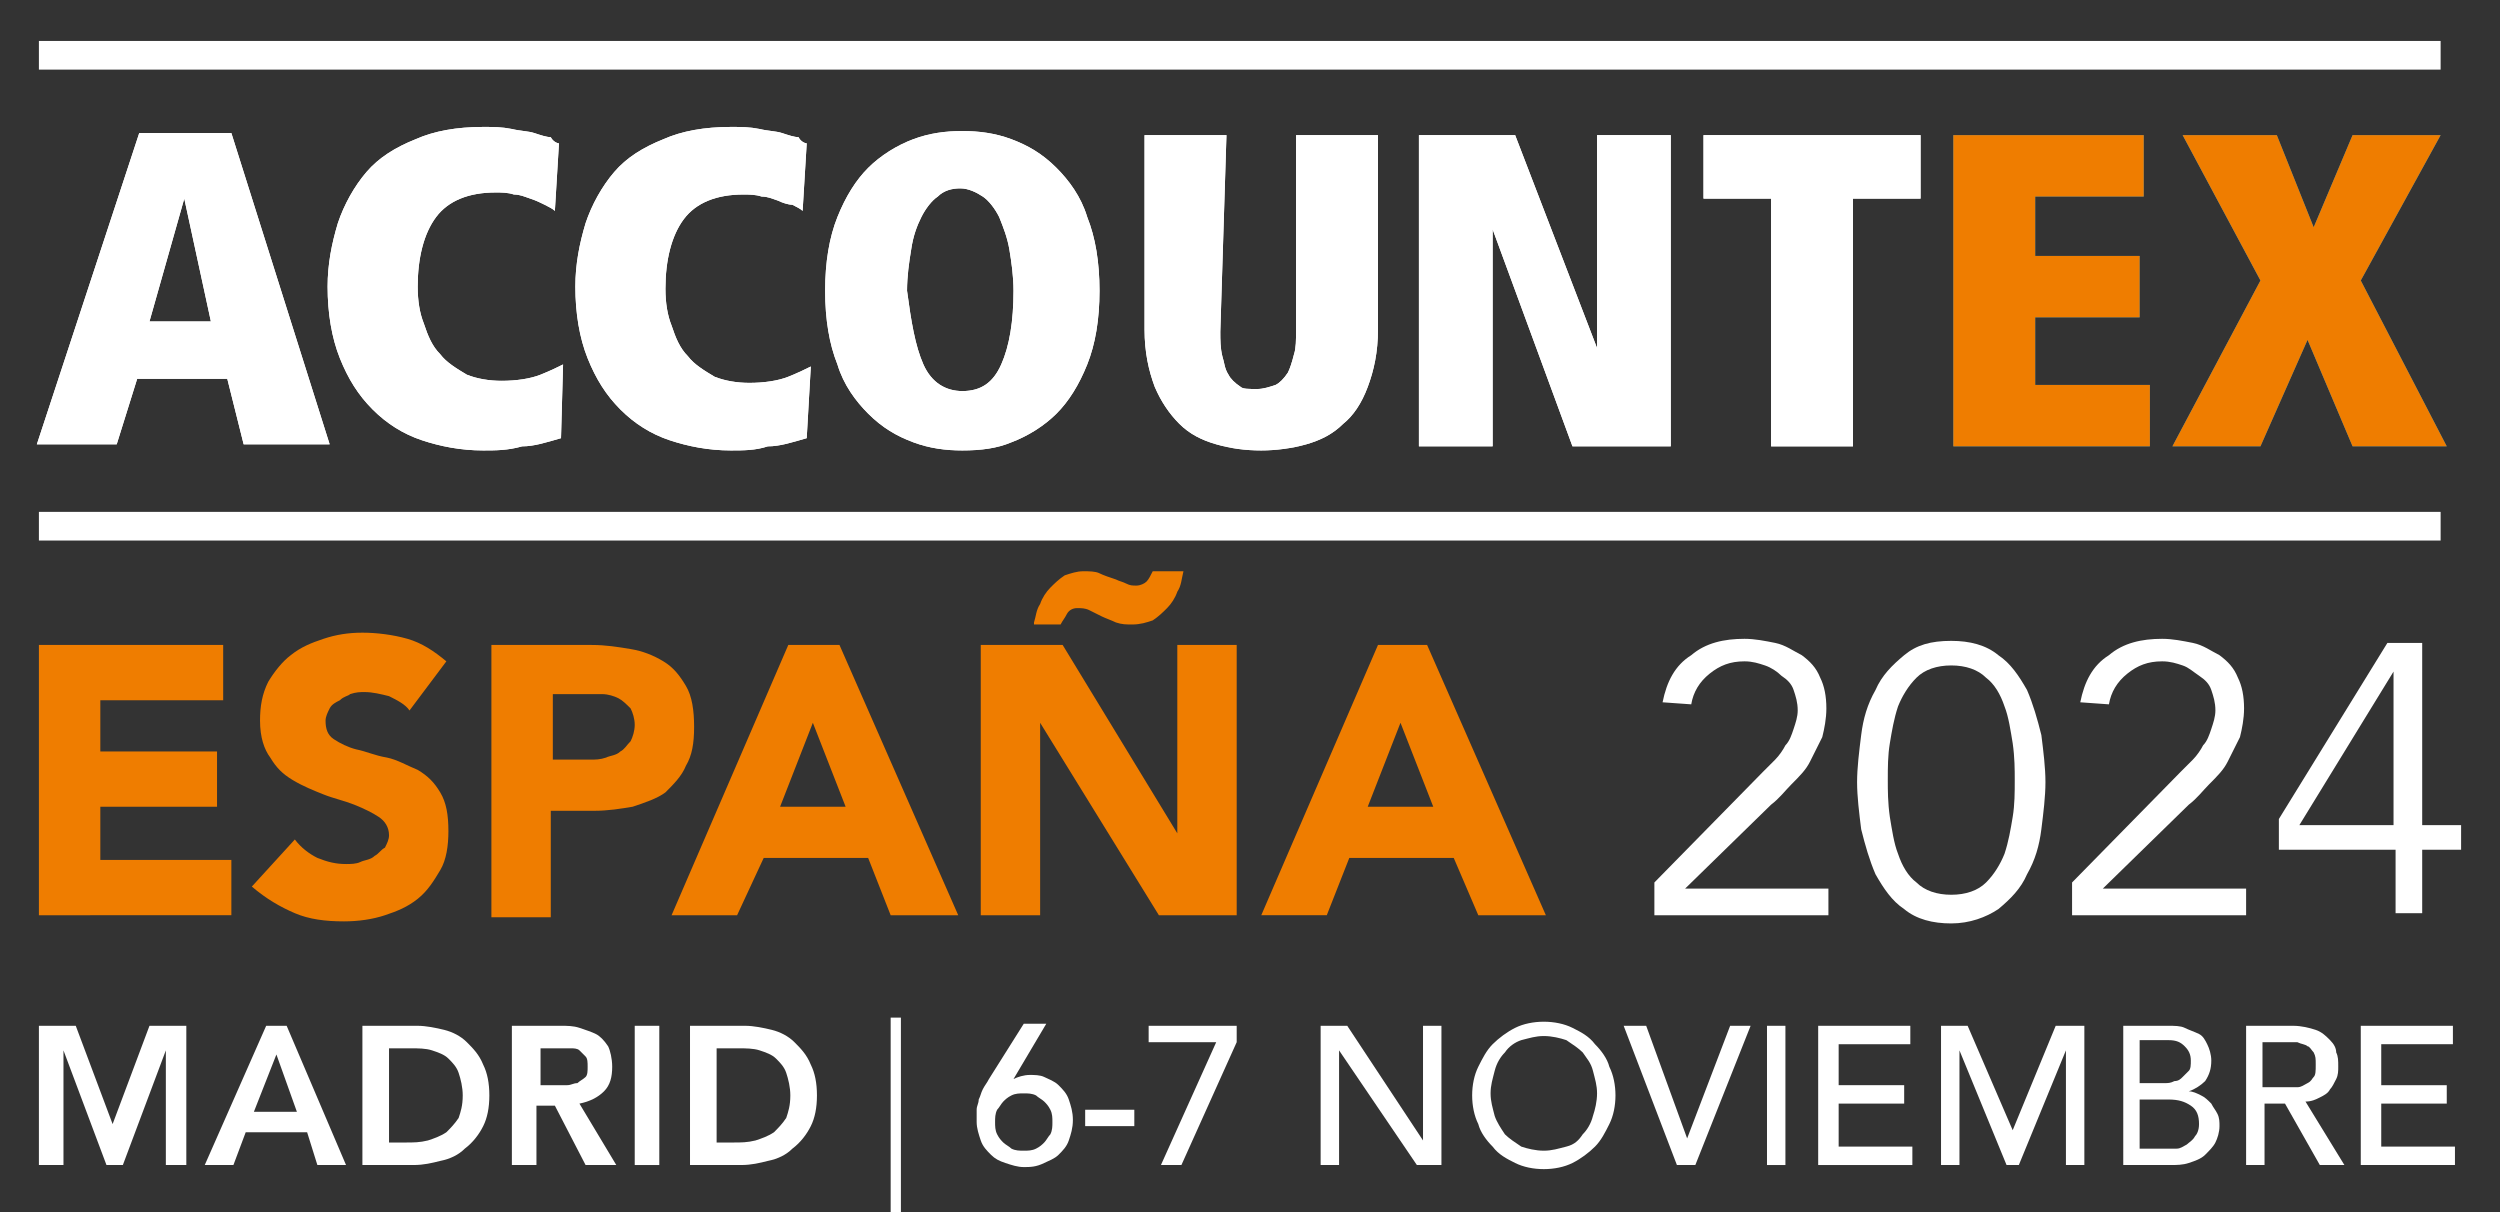 <?xml version="1.0" encoding="utf-8"?>
<!-- Generator: Adobe Illustrator 27.9.0, SVG Export Plug-In . SVG Version: 6.00 Build 0)  -->
<svg version="1.1" id="Capa_1" xmlns="http://www.w3.org/2000/svg" xmlns:xlink="http://www.w3.org/1999/xlink" x="0px" y="0px"
	 viewBox="0 0 122.1 59.2" style="enable-background:new 0 0 122.1 59.2;" xml:space="preserve">
<rect x="0" y="0" width="122.1" height="59.2" fill="#333333" stroke="none"/>
<style type="text/css">
	.st0{clip-path:url(#SVGID_00000079483393400343301780000005330213877908472714_);}
	.st1{clip-path:url(#SVGID_00000115505974019582101870000015997253262352816543_);}
	.st2{clip-path:url(#SVGID_00000092443663337229670280000003419214463941483912_);}
	.st3{clip-path:url(#SVGID_00000179615253868419758740000016327130281740074917_);fill:#FFFFFF;}
	.st4{clip-path:url(#SVGID_00000179615253868419758740000016327130281740074917_);fill:#1A88C9;}
	.st5{clip-path:url(#SVGID_00000179615253868419758740000016327130281740074917_);fill:#EF7D00;}
	.st6{clip-path:url(#SVGID_00000179615253868419758740000016327130281740074917_);}
	.st7{fill:#EF7D00;}
	.st8{fill:#FFFFFF;}
</style>
<g>
	<defs>
		<rect id="SVGID_1_" x="-6.4" y="-6.1" width="134.8" height="71.4"/>
	</defs>
	<clipPath id="SVGID_00000170245776605442107360000013507209326145837245_">
		<use xlink:href="#SVGID_1_"  style="overflow:visible;"/>
	</clipPath>
	<g style="clip-path:url(#SVGID_00000170245776605442107360000013507209326145837245_);">
		<defs>
			<rect id="SVGID_00000178176460339344989010000013194676135837335696_" x="0.6" y="1.8" width="120.2" height="59"/>
		</defs>
		<clipPath id="SVGID_00000045583624079614634760000013049223202171439254_">
			<use xlink:href="#SVGID_00000178176460339344989010000013194676135837335696_"  style="overflow:visible;"/>
		</clipPath>
		<g style="clip-path:url(#SVGID_00000045583624079614634760000013049223202171439254_);">
			<defs>
				<rect id="SVGID_00000075861142806364231290000005866813498111273101_" x="-109.5" y="-29.4" width="340.1" height="240.5"/>
			</defs>
			<clipPath id="SVGID_00000121989057917966773510000005704204490773100727_">
				<use xlink:href="#SVGID_00000075861142806364231290000005866813498111273101_"  style="overflow:visible;"/>
			</clipPath>
			<g style="clip-path:url(#SVGID_00000121989057917966773510000005704204490773100727_);">
				<defs>
					<rect id="SVGID_00000124147923096207645120000015822326198725016208_" x="-109.4" y="-29.4" width="340.1" height="240.5"/>
				</defs>
				<clipPath id="SVGID_00000019680570356729165630000000892982949385676418_">
					<use xlink:href="#SVGID_00000124147923096207645120000015822326198725016208_"  style="overflow:visible;"/>
				</clipPath>
				
					<rect x="1.9" y="25" style="clip-path:url(#SVGID_00000019680570356729165630000000892982949385676418_);fill:#FFFFFF;" width="117.3" height="1.4"/>
				
					<rect x="1.9" y="2" style="clip-path:url(#SVGID_00000019680570356729165630000000892982949385676418_);fill:#FFFFFF;" width="117.3" height="1.4"/>
				<path style="clip-path:url(#SVGID_00000019680570356729165630000000892982949385676418_);fill:#FFFFFF;" d="M11.1,18.5H6.7
					l-1,3.2H1.8l5-15.2h4.5l4.8,15.2h-4.2 M9,9.7L9,9.7l-1.7,6h3L9,9.7z"/>
				<path style="clip-path:url(#SVGID_00000019680570356729165630000000892982949385676418_);fill:#FFFFFF;" d="M27.4,21.4
					c-0.7,0.2-1.3,0.4-1.9,0.4C24.8,22,24.2,22,23.6,22c-1.1,0-2.1-0.2-3-0.5c-0.9-0.3-1.7-0.8-2.4-1.5c-0.7-0.7-1.2-1.5-1.6-2.5
					c-0.4-1-0.6-2.2-0.6-3.5c0-1.1,0.2-2.1,0.5-3.1c0.3-0.9,0.8-1.8,1.4-2.5c0.6-0.7,1.4-1.2,2.4-1.6c0.9-0.4,2-0.6,3.3-0.6
					c0.5,0,0.9,0,1.4,0.1c0.4,0.1,0.8,0.1,1.1,0.2c0.3,0.1,0.6,0.2,0.8,0.2C27,6.9,27.2,7,27.3,7l-0.2,3.3c-0.1-0.1-0.3-0.2-0.5-0.3
					c-0.2-0.1-0.4-0.2-0.7-0.3c-0.3-0.1-0.5-0.2-0.8-0.2c-0.3-0.1-0.6-0.1-0.9-0.1c-1.3,0-2.3,0.4-2.9,1.2c-0.6,0.8-0.9,2-0.9,3.4
					c0,0.7,0.1,1.3,0.3,1.8c0.2,0.6,0.4,1.1,0.8,1.5c0.3,0.4,0.8,0.7,1.3,1c0.5,0.2,1.1,0.3,1.7,0.3c0.7,0,1.4-0.1,1.9-0.3
					c0.5-0.2,0.9-0.4,1.1-0.5"/>
				<path style="clip-path:url(#SVGID_00000019680570356729165630000000892982949385676418_);fill:#FFFFFF;" d="M39.4,21.4
					c-0.7,0.2-1.3,0.4-1.9,0.4C36.9,22,36.3,22,35.7,22c-1.1,0-2.1-0.2-3-0.5c-0.9-0.3-1.7-0.8-2.4-1.5c-0.7-0.7-1.2-1.5-1.6-2.5
					c-0.4-1-0.6-2.2-0.6-3.5c0-1.1,0.2-2.1,0.5-3.1c0.3-0.9,0.8-1.8,1.4-2.5c0.6-0.7,1.4-1.2,2.4-1.6c0.9-0.4,2-0.6,3.3-0.6
					c0.5,0,0.9,0,1.4,0.1c0.4,0.1,0.8,0.1,1.1,0.2c0.3,0.1,0.6,0.2,0.8,0.2C39.1,6.9,39.3,7,39.4,7l-0.2,3.3
					c-0.1-0.1-0.3-0.2-0.5-0.3C38.5,10,38.2,9.9,38,9.8c-0.3-0.1-0.5-0.2-0.8-0.2c-0.3-0.1-0.6-0.1-0.9-0.1c-1.3,0-2.3,0.4-2.9,1.2
					c-0.6,0.8-0.9,2-0.9,3.4c0,0.7,0.1,1.3,0.3,1.8c0.2,0.6,0.4,1.1,0.8,1.5c0.3,0.4,0.8,0.7,1.3,1c0.5,0.2,1.1,0.3,1.7,0.3
					c0.7,0,1.4-0.1,1.9-0.3c0.5-0.2,0.9-0.4,1.1-0.5"/>
				<path style="clip-path:url(#SVGID_00000019680570356729165630000000892982949385676418_);fill:#FFFFFF;" d="M40.9,10.6
					c0.4-1,0.9-1.8,1.5-2.4c0.6-0.6,1.4-1.1,2.2-1.4c0.8-0.3,1.6-0.4,2.4-0.4c0.8,0,1.6,0.1,2.4,0.4c0.8,0.3,1.5,0.7,2.2,1.4
					c0.6,0.6,1.2,1.4,1.5,2.4c0.4,1,0.6,2.2,0.6,3.6s-0.2,2.6-0.6,3.6c-0.4,1-0.9,1.8-1.5,2.4c-0.6,0.6-1.4,1.1-2.2,1.4
					C48.7,21.9,47.9,22,47,22c-0.8,0-1.6-0.1-2.4-0.4c-0.8-0.3-1.5-0.7-2.2-1.4c-0.6-0.6-1.2-1.4-1.5-2.4c-0.4-1-0.6-2.2-0.6-3.6
					S40.5,11.6,40.9,10.6 M45.1,17.8c0.4,0.9,1.1,1.3,1.9,1.3h0c0.9,0,1.5-0.4,1.9-1.3c0.4-0.9,0.6-2.1,0.6-3.6c0-0.7-0.1-1.4-0.2-2
					c-0.1-0.6-0.3-1.1-0.5-1.6c-0.2-0.4-0.5-0.8-0.8-1c-0.3-0.2-0.7-0.4-1.1-0.4c-0.4,0-0.8,0.1-1.1,0.4c-0.3,0.2-0.6,0.6-0.8,1
					c-0.2,0.4-0.4,0.9-0.5,1.6c-0.1,0.6-0.2,1.3-0.2,2C44.5,15.7,44.7,16.9,45.1,17.8"/>
				<path style="clip-path:url(#SVGID_00000019680570356729165630000000892982949385676418_);fill:#FFFFFF;" d="M59.6,16.2
					c0,0.4,0,0.8,0.1,1.2c0.1,0.3,0.1,0.6,0.3,0.9c0.1,0.2,0.3,0.4,0.6,0.6C60.7,19,61,19,61.4,19c0.3,0,0.6-0.1,0.9-0.2
					c0.2-0.1,0.4-0.3,0.6-0.6c0.1-0.2,0.2-0.5,0.3-0.9c0.1-0.3,0.1-0.7,0.1-1.2V6.6h4v9.5c0,1.1-0.2,2-0.5,2.8
					c-0.3,0.8-0.7,1.4-1.2,1.8c-0.5,0.5-1.1,0.8-1.8,1c-0.7,0.2-1.5,0.3-2.2,0.3c-0.8,0-1.5-0.1-2.2-0.3c-0.7-0.2-1.3-0.5-1.8-1
					c-0.5-0.5-0.9-1.1-1.2-1.8c-0.3-0.8-0.5-1.7-0.5-2.8V6.6h4"/>
				<polyline style="clip-path:url(#SVGID_00000019680570356729165630000000892982949385676418_);fill:#FFFFFF;" points="72.9,11.2 
					72.9,11.2 72.9,21.8 69.3,21.8 69.3,6.6 74,6.6 78,17 78,17 78,6.6 81.6,6.6 81.6,21.8 76.8,21.8 				"/>
				<polyline style="clip-path:url(#SVGID_00000019680570356729165630000000892982949385676418_);fill:#FFFFFF;" points="86.5,9.7 
					83.2,9.7 83.2,6.6 93.8,6.6 93.8,9.7 90.5,9.7 90.5,21.8 86.5,21.8 				"/>
				<polyline style="clip-path:url(#SVGID_00000019680570356729165630000000892982949385676418_);fill:#1A88C9;" points="95.4,6.6 
					104.7,6.6 104.7,9.6 99.4,9.6 99.4,12.5 104.5,12.5 104.5,15.5 99.4,15.5 99.4,18.8 105,18.8 105,21.8 95.4,21.8 				"/>
				<polyline style="clip-path:url(#SVGID_00000019680570356729165630000000892982949385676418_);fill:#1A88C9;" points="
					112.7,16.6 110.4,21.8 106.1,21.8 110.4,13.7 106.6,6.6 111.2,6.6 113,11.1 114.9,6.6 119.2,6.6 115.3,13.7 119.5,21.8 
					114.9,21.8 				"/>
				<path style="clip-path:url(#SVGID_00000019680570356729165630000000892982949385676418_);fill:#FFFFFF;" d="M11.1,18.5H6.7
					l-1,3.2H1.8l5-15.2h4.5l4.8,15.2h-4.2 M9,9.7L9,9.7l-1.7,6h3L9,9.7z"/>
				<path style="clip-path:url(#SVGID_00000019680570356729165630000000892982949385676418_);fill:#FFFFFF;" d="M27.4,21.4
					c-0.7,0.2-1.3,0.4-1.9,0.4C24.8,22,24.2,22,23.6,22c-1.1,0-2.1-0.2-3-0.5c-0.9-0.3-1.7-0.8-2.4-1.5c-0.7-0.7-1.2-1.5-1.6-2.5
					c-0.4-1-0.6-2.2-0.6-3.5c0-1.1,0.2-2.1,0.5-3.1c0.3-0.9,0.8-1.8,1.4-2.5c0.6-0.7,1.4-1.2,2.4-1.6c0.9-0.4,2-0.6,3.3-0.6
					c0.5,0,0.9,0,1.4,0.1c0.4,0.1,0.8,0.1,1.1,0.2c0.3,0.1,0.6,0.2,0.8,0.2C27,6.9,27.2,7,27.3,7l-0.2,3.3c-0.1-0.1-0.3-0.2-0.5-0.3
					c-0.2-0.1-0.4-0.2-0.7-0.3c-0.3-0.1-0.5-0.2-0.8-0.2c-0.3-0.1-0.6-0.1-0.9-0.1c-1.3,0-2.3,0.4-2.9,1.2c-0.6,0.8-0.9,2-0.9,3.4
					c0,0.7,0.1,1.3,0.3,1.8c0.2,0.6,0.4,1.1,0.8,1.5c0.3,0.4,0.8,0.7,1.3,1c0.5,0.2,1.1,0.3,1.7,0.3c0.7,0,1.4-0.1,1.9-0.3
					c0.5-0.2,0.9-0.4,1.1-0.5"/>
				<path style="clip-path:url(#SVGID_00000019680570356729165630000000892982949385676418_);fill:#FFFFFF;" d="M39.4,21.4
					c-0.7,0.2-1.3,0.4-1.9,0.4C36.9,22,36.3,22,35.7,22c-1.1,0-2.1-0.2-3-0.5c-0.9-0.3-1.7-0.8-2.4-1.5c-0.7-0.7-1.2-1.5-1.6-2.5
					c-0.4-1-0.6-2.2-0.6-3.5c0-1.1,0.2-2.1,0.5-3.1c0.3-0.9,0.8-1.8,1.4-2.5c0.6-0.7,1.4-1.2,2.4-1.6c0.9-0.4,2-0.6,3.3-0.6
					c0.5,0,0.9,0,1.4,0.1c0.4,0.1,0.8,0.1,1.1,0.2c0.3,0.1,0.6,0.2,0.8,0.2C39.1,6.9,39.3,7,39.4,7l-0.2,3.3
					c-0.1-0.1-0.3-0.2-0.5-0.3C38.5,10,38.2,9.9,38,9.8c-0.3-0.1-0.5-0.2-0.8-0.2c-0.3-0.1-0.6-0.1-0.9-0.1c-1.3,0-2.3,0.4-2.9,1.2
					c-0.6,0.8-0.9,2-0.9,3.4c0,0.7,0.1,1.3,0.3,1.8c0.2,0.6,0.4,1.1,0.8,1.5c0.3,0.4,0.8,0.7,1.3,1c0.5,0.2,1.1,0.3,1.7,0.3
					c0.7,0,1.4-0.1,1.9-0.3c0.5-0.2,0.9-0.4,1.1-0.5"/>
				<path style="clip-path:url(#SVGID_00000019680570356729165630000000892982949385676418_);fill:#FFFFFF;" d="M40.9,10.6
					c0.4-1,0.9-1.8,1.5-2.4c0.6-0.6,1.4-1.1,2.2-1.4c0.8-0.3,1.6-0.4,2.4-0.4c0.8,0,1.6,0.1,2.4,0.4c0.8,0.3,1.5,0.7,2.2,1.4
					c0.6,0.6,1.2,1.4,1.5,2.4c0.4,1,0.6,2.2,0.6,3.6s-0.2,2.6-0.6,3.6c-0.4,1-0.9,1.8-1.5,2.4c-0.6,0.6-1.4,1.1-2.2,1.4
					C48.7,21.9,47.9,22,47,22c-0.8,0-1.6-0.1-2.4-0.4c-0.8-0.3-1.5-0.7-2.2-1.4c-0.6-0.6-1.2-1.4-1.5-2.4c-0.4-1-0.6-2.2-0.6-3.6
					S40.5,11.6,40.9,10.6 M45.1,17.8c0.4,0.9,1.1,1.3,1.9,1.3h0c0.9,0,1.5-0.4,1.9-1.3c0.4-0.9,0.6-2.1,0.6-3.6c0-0.7-0.1-1.4-0.2-2
					c-0.1-0.6-0.3-1.1-0.5-1.6c-0.2-0.4-0.5-0.8-0.8-1c-0.3-0.2-0.7-0.4-1.1-0.4c-0.4,0-0.8,0.1-1.1,0.4c-0.3,0.2-0.6,0.6-0.8,1
					c-0.2,0.4-0.4,0.9-0.5,1.6c-0.1,0.6-0.2,1.3-0.2,2C44.5,15.7,44.7,16.9,45.1,17.8"/>
				<path style="clip-path:url(#SVGID_00000019680570356729165630000000892982949385676418_);fill:#FFFFFF;" d="M59.6,16.2
					c0,0.4,0,0.8,0.1,1.2c0.1,0.3,0.1,0.6,0.3,0.9c0.1,0.2,0.3,0.4,0.6,0.6C60.7,19,61,19,61.4,19c0.3,0,0.6-0.1,0.9-0.2
					c0.2-0.1,0.4-0.3,0.6-0.6c0.1-0.2,0.2-0.5,0.3-0.9c0.1-0.3,0.1-0.7,0.1-1.2V6.6h4v9.5c0,1.1-0.2,2-0.5,2.8
					c-0.3,0.8-0.7,1.4-1.2,1.8c-0.5,0.5-1.1,0.8-1.8,1c-0.7,0.2-1.5,0.3-2.2,0.3c-0.8,0-1.5-0.1-2.2-0.3c-0.7-0.2-1.3-0.5-1.8-1
					c-0.5-0.5-0.9-1.1-1.2-1.8c-0.3-0.8-0.5-1.7-0.5-2.8V6.6h4"/>
				<polyline style="clip-path:url(#SVGID_00000019680570356729165630000000892982949385676418_);fill:#FFFFFF;" points="72.9,11.2 
					72.9,11.2 72.9,21.8 69.3,21.8 69.3,6.6 74,6.6 78,17 78,17 78,6.6 81.6,6.6 81.6,21.8 76.8,21.8 				"/>
				<polyline style="clip-path:url(#SVGID_00000019680570356729165630000000892982949385676418_);fill:#FFFFFF;" points="86.5,9.7 
					83.2,9.7 83.2,6.6 93.8,6.6 93.8,9.7 90.5,9.7 90.5,21.8 86.5,21.8 				"/>
				<polyline style="clip-path:url(#SVGID_00000019680570356729165630000000892982949385676418_);fill:#EF7D00;" points="95.4,6.6 
					104.7,6.6 104.7,9.6 99.4,9.6 99.4,12.5 104.5,12.5 104.5,15.5 99.4,15.5 99.4,18.8 105,18.8 105,21.8 95.4,21.8 				"/>
				<polyline style="clip-path:url(#SVGID_00000019680570356729165630000000892982949385676418_);fill:#EF7D00;" points="
					112.7,16.6 110.4,21.8 106.1,21.8 110.4,13.7 106.6,6.6 111.2,6.6 113,11.1 114.9,6.6 119.2,6.6 115.3,13.7 119.5,21.8 
					114.9,21.8 				"/>
				<g style="clip-path:url(#SVGID_00000019680570356729165630000000892982949385676418_);">
					<path class="st7" d="M1.9,31.5h9v2.7H4.9v2.5h5.7v2.7H4.9V42h6.4v2.7H1.9V31.5z"/>
					<path class="st7" d="M20,34.7c-0.2-0.3-0.6-0.5-1-0.7c-0.4-0.1-0.8-0.2-1.2-0.2c-0.2,0-0.4,0-0.7,0.1C17,34,16.8,34,16.6,34.2
						c-0.2,0.1-0.4,0.2-0.5,0.4c-0.1,0.2-0.2,0.4-0.2,0.6c0,0.4,0.1,0.7,0.4,0.9c0.3,0.2,0.7,0.4,1.1,0.5c0.5,0.1,0.9,0.3,1.5,0.4
						c0.5,0.1,1,0.4,1.5,0.6c0.5,0.3,0.8,0.6,1.1,1.1c0.3,0.5,0.4,1.1,0.4,1.9c0,0.7-0.1,1.4-0.4,1.9c-0.3,0.5-0.6,1-1.1,1.4
						c-0.5,0.4-1,0.6-1.6,0.8c-0.6,0.2-1.3,0.3-2,0.3c-0.9,0-1.7-0.1-2.4-0.4c-0.7-0.3-1.4-0.7-2.1-1.3l2.1-2.3
						c0.3,0.4,0.7,0.7,1.1,0.9c0.5,0.2,0.9,0.3,1.4,0.3c0.2,0,0.5,0,0.7-0.1c0.2-0.1,0.5-0.1,0.7-0.3c0.2-0.1,0.3-0.3,0.5-0.4
						c0.1-0.2,0.2-0.4,0.2-0.6c0-0.4-0.2-0.7-0.5-0.9c-0.3-0.2-0.7-0.4-1.2-0.6c-0.5-0.2-1-0.3-1.5-0.5c-0.5-0.2-1-0.4-1.5-0.7
						c-0.5-0.3-0.8-0.6-1.1-1.1c-0.3-0.4-0.5-1-0.5-1.8c0-0.7,0.1-1.3,0.4-1.9c0.3-0.5,0.7-1,1.1-1.3c0.5-0.4,1-0.6,1.6-0.8
						s1.2-0.3,1.9-0.3c0.7,0,1.5,0.1,2.2,0.3c0.7,0.2,1.3,0.6,1.9,1.1L20,34.7z"/>
					<path class="st7" d="M24,31.5h4.9c0.7,0,1.3,0.1,1.9,0.2c0.6,0.1,1.1,0.3,1.6,0.6c0.5,0.3,0.8,0.7,1.1,1.2
						c0.3,0.5,0.4,1.2,0.4,2c0,0.8-0.1,1.4-0.4,1.9c-0.2,0.5-0.6,0.9-1,1.3c-0.4,0.3-1,0.5-1.6,0.7c-0.6,0.1-1.2,0.2-1.9,0.2h-2.1
						v5.2H24V31.5z M26.9,37.1h1.9c0.3,0,0.5,0,0.8-0.1c0.2-0.1,0.5-0.1,0.7-0.3c0.2-0.1,0.3-0.3,0.5-0.5c0.1-0.2,0.2-0.5,0.2-0.8
						c0-0.3-0.1-0.6-0.2-0.8c-0.2-0.2-0.4-0.4-0.6-0.5c-0.2-0.1-0.5-0.2-0.8-0.2c-0.3,0-0.6,0-0.9,0h-1.5V37.1z"/>
					<path class="st7" d="M38.5,31.5H41l5.8,13.2h-3.3l-1.1-2.8h-5.1L36,44.7h-3.2L38.5,31.5z M39.7,35.3l-1.6,4.1h3.2L39.7,35.3z"
						/>
					<path class="st7" d="M47.9,31.5h4l5.6,9.2h0v-9.2h2.9v13.2h-3.8l-5.8-9.4h0v9.4h-2.9V31.5z M50.5,30.4c0.1-0.3,0.1-0.6,0.3-0.9
						c0.1-0.3,0.3-0.6,0.5-0.8c0.2-0.2,0.4-0.4,0.7-0.6c0.3-0.1,0.6-0.2,0.9-0.2c0.3,0,0.6,0,0.8,0.1c0.2,0.1,0.5,0.2,0.8,0.3
						c0.2,0.1,0.3,0.1,0.5,0.2c0.2,0.1,0.3,0.1,0.5,0.1c0.2,0,0.4-0.1,0.5-0.2c0.1-0.1,0.2-0.3,0.3-0.5h1.5c-0.1,0.4-0.1,0.7-0.3,1
						c-0.1,0.3-0.3,0.6-0.5,0.8c-0.2,0.2-0.4,0.4-0.7,0.6c-0.3,0.1-0.6,0.2-1,0.2c-0.3,0-0.5,0-0.8-0.1c-0.2-0.1-0.5-0.2-0.7-0.3
						c-0.2-0.1-0.4-0.2-0.6-0.3c-0.2-0.1-0.4-0.1-0.6-0.1c-0.2,0-0.4,0.1-0.5,0.3c-0.1,0.2-0.2,0.3-0.3,0.5H50.5z"/>
					<path class="st7" d="M67.3,31.5h2.4l5.8,13.2h-3.3L71,41.9h-5.1l-1.1,2.8h-3.2L67.3,31.5z M68.4,35.3l-1.6,4.1H70L68.4,35.3z"
						/>
				</g>
				<g style="clip-path:url(#SVGID_00000019680570356729165630000000892982949385676418_);">
					<path class="st8" d="M89.2,44.7h-8.4v-1.6l5.3-5.4c0.2-0.2,0.4-0.4,0.6-0.6c0.2-0.2,0.4-0.5,0.5-0.7c0.2-0.2,0.3-0.5,0.4-0.8
						c0.1-0.3,0.2-0.6,0.2-0.9c0-0.4-0.1-0.7-0.2-1c-0.1-0.3-0.3-0.5-0.6-0.7c-0.2-0.2-0.5-0.4-0.8-0.5s-0.6-0.2-1-0.2
						c-0.7,0-1.2,0.2-1.7,0.6c-0.5,0.4-0.8,0.9-0.9,1.5l-1.4-0.1c0.2-1,0.6-1.8,1.4-2.3c0.7-0.6,1.6-0.8,2.6-0.8
						c0.5,0,1,0.1,1.5,0.2c0.5,0.1,0.9,0.4,1.3,0.6c0.4,0.3,0.7,0.6,0.9,1.1c0.2,0.4,0.3,0.9,0.3,1.5c0,0.5-0.1,1-0.2,1.4
						c-0.2,0.4-0.4,0.8-0.6,1.2c-0.2,0.4-0.5,0.7-0.9,1.1c-0.3,0.3-0.6,0.7-1,1l-4.2,4.1h7V44.7z"/>
					<path class="st8" d="M95.3,31.3c0.9,0,1.7,0.2,2.3,0.7c0.6,0.4,1,1,1.4,1.7c0.3,0.7,0.5,1.4,0.7,2.2c0.1,0.8,0.2,1.6,0.2,2.3
						c0,0.7-0.1,1.5-0.2,2.3c-0.1,0.8-0.3,1.5-0.7,2.2c-0.3,0.7-0.8,1.2-1.4,1.7c-0.6,0.4-1.4,0.7-2.3,0.7c-0.9,0-1.7-0.2-2.3-0.7
						c-0.6-0.4-1-1-1.4-1.7c-0.3-0.7-0.5-1.4-0.7-2.2c-0.1-0.8-0.2-1.6-0.2-2.3c0-0.7,0.1-1.5,0.2-2.3c0.1-0.8,0.3-1.5,0.7-2.2
						c0.3-0.7,0.8-1.2,1.4-1.7C93.6,31.5,94.3,31.3,95.3,31.3z M95.3,32.5c-0.7,0-1.3,0.2-1.7,0.6c-0.4,0.4-0.7,0.9-0.9,1.4
						c-0.2,0.6-0.3,1.2-0.4,1.8c-0.1,0.6-0.1,1.2-0.1,1.8c0,0.5,0,1.1,0.1,1.8c0.1,0.6,0.2,1.3,0.4,1.8c0.2,0.6,0.5,1.1,0.9,1.4
						c0.4,0.4,1,0.6,1.7,0.6s1.3-0.2,1.7-0.6c0.4-0.4,0.7-0.9,0.9-1.4c0.2-0.6,0.3-1.2,0.4-1.8c0.1-0.6,0.1-1.2,0.1-1.8
						c0-0.5,0-1.1-0.1-1.8c-0.1-0.6-0.2-1.3-0.4-1.8c-0.2-0.6-0.5-1.1-0.9-1.4C96.6,32.7,96,32.5,95.3,32.5z"/>
					<path class="st8" d="M109.6,44.7h-8.4v-1.6l5.3-5.4c0.2-0.2,0.4-0.4,0.6-0.6c0.2-0.2,0.4-0.5,0.5-0.7c0.2-0.2,0.3-0.5,0.4-0.8
						c0.1-0.3,0.2-0.6,0.2-0.9c0-0.4-0.1-0.7-0.2-1c-0.1-0.3-0.3-0.5-0.6-0.7s-0.5-0.4-0.8-0.5s-0.6-0.2-1-0.2
						c-0.7,0-1.2,0.2-1.7,0.6c-0.5,0.4-0.8,0.9-0.9,1.5l-1.4-0.1c0.2-1,0.6-1.8,1.4-2.3c0.7-0.6,1.6-0.8,2.6-0.8
						c0.5,0,1,0.1,1.5,0.2c0.5,0.1,0.9,0.4,1.3,0.6c0.4,0.3,0.7,0.6,0.9,1.1c0.2,0.4,0.3,0.9,0.3,1.5c0,0.5-0.1,1-0.2,1.4
						c-0.2,0.4-0.4,0.8-0.6,1.2c-0.2,0.4-0.5,0.7-0.9,1.1c-0.3,0.3-0.6,0.7-1,1l-4.2,4.1h7V44.7z"/>
					<path class="st8" d="M118.3,40.3h1.9v1.2h-1.9v3.1h-1.3v-3.1h-5.7V40l5.3-8.6h1.7V40.3z M116.9,32.8L116.9,32.8l-4.6,7.5h4.6
						V32.8z"/>
				</g>
				<g style="clip-path:url(#SVGID_00000019680570356729165630000000892982949385676418_);">
					<path class="st8" d="M1.9,50.1h1.8l1.8,4.8l1.8-4.8h1.8v6.8H8.1v-5.6h0L6,56.9H5.2l-2.1-5.6h0v5.6H1.9V50.1z"/>
					<path class="st8" d="M13,50.1h1l2.9,6.8h-1.4L15,55.3H12l-0.6,1.6H10L13,50.1z M14.5,54.3l-1-2.8l-1.1,2.8H14.5z"/>
					<path class="st8" d="M17.7,50.1h2.7c0.4,0,0.9,0.1,1.3,0.2c0.4,0.1,0.8,0.3,1.1,0.6c0.3,0.3,0.6,0.6,0.8,1.1
						c0.2,0.4,0.3,0.9,0.3,1.5c0,0.6-0.1,1.1-0.3,1.5c-0.2,0.4-0.5,0.8-0.9,1.1c-0.3,0.3-0.7,0.5-1.2,0.6c-0.4,0.1-0.8,0.2-1.3,0.2
						h-2.5V50.1z M19.8,55.8c0.4,0,0.7,0,1.1-0.1c0.3-0.1,0.6-0.2,0.9-0.4c0.2-0.2,0.4-0.4,0.6-0.7c0.1-0.3,0.2-0.6,0.2-1.1
						c0-0.4-0.1-0.8-0.2-1.1c-0.1-0.3-0.3-0.5-0.5-0.7c-0.2-0.2-0.5-0.3-0.8-0.4c-0.3-0.1-0.7-0.1-1-0.1h-1.1v4.6H19.8z"/>
					<path class="st8" d="M25,50.1h2.4c0.3,0,0.6,0,0.9,0.1c0.3,0.1,0.6,0.2,0.8,0.3c0.2,0.1,0.4,0.3,0.6,0.6c0.1,0.2,0.2,0.6,0.2,1
						c0,0.5-0.1,0.9-0.4,1.2c-0.3,0.3-0.7,0.5-1.2,0.6l1.8,3h-1.5L27.1,54h-0.9v2.9H25V50.1z M27.2,53c0.2,0,0.3,0,0.5,0
						c0.2,0,0.3-0.1,0.5-0.1c0.1-0.1,0.3-0.2,0.4-0.3c0.1-0.1,0.1-0.3,0.1-0.5c0-0.2,0-0.4-0.1-0.5c-0.1-0.1-0.2-0.2-0.3-0.3
						c-0.1-0.1-0.3-0.1-0.4-0.1c-0.2,0-0.3,0-0.5,0h-1V53H27.2z"/>
					<path class="st8" d="M31,50.1h1.2v6.8H31V50.1z"/>
					<path class="st8" d="M33.7,50.1h2.7c0.4,0,0.9,0.1,1.3,0.2c0.4,0.1,0.8,0.3,1.1,0.6c0.3,0.3,0.6,0.6,0.8,1.1
						c0.2,0.4,0.3,0.9,0.3,1.5c0,0.6-0.1,1.1-0.3,1.5c-0.2,0.4-0.5,0.8-0.9,1.1c-0.3,0.3-0.7,0.5-1.2,0.6c-0.4,0.1-0.8,0.2-1.3,0.2
						h-2.5V50.1z M35.8,55.8c0.4,0,0.7,0,1.1-0.1c0.3-0.1,0.6-0.2,0.9-0.4c0.2-0.2,0.4-0.4,0.6-0.7c0.1-0.3,0.2-0.6,0.2-1.1
						c0-0.4-0.1-0.8-0.2-1.1c-0.1-0.3-0.3-0.5-0.5-0.7c-0.2-0.2-0.5-0.3-0.8-0.4c-0.3-0.1-0.7-0.1-1-0.1h-1.1v4.6H35.8z"/>
				</g>
				<g style="clip-path:url(#SVGID_00000019680570356729165630000000892982949385676418_);">
					<path class="st8" d="M44,49.7v9.6h-0.5v-9.6H44z"/>
				</g>
				<g style="clip-path:url(#SVGID_00000019680570356729165630000000892982949385676418_);">
					<path class="st8" d="M49.5,52.7L49.5,52.7c0.2-0.1,0.5-0.2,0.8-0.2c0.2,0,0.5,0,0.7,0.1c0.2,0.1,0.5,0.2,0.7,0.4
						c0.2,0.2,0.4,0.4,0.5,0.7c0.1,0.3,0.2,0.6,0.2,1c0,0.4-0.1,0.7-0.2,1s-0.3,0.5-0.5,0.7c-0.2,0.2-0.5,0.3-0.7,0.4
						C50.6,57,50.3,57,50,57c-0.3,0-0.6-0.1-0.9-0.2c-0.3-0.1-0.5-0.2-0.7-0.4c-0.2-0.2-0.4-0.4-0.5-0.7c-0.1-0.3-0.2-0.6-0.2-0.9
						c0-0.2,0-0.4,0-0.6c0-0.2,0.1-0.3,0.1-0.5c0.1-0.2,0.1-0.3,0.2-0.5c0.1-0.2,0.2-0.3,0.3-0.5l1.7-2.7h1.1L49.5,52.7z M48.6,54.8
						c0,0.2,0,0.4,0.1,0.6c0.1,0.2,0.2,0.3,0.3,0.4c0.1,0.1,0.3,0.2,0.4,0.3c0.2,0.1,0.4,0.1,0.6,0.1c0.2,0,0.4,0,0.6-0.1
						c0.2-0.1,0.3-0.2,0.4-0.3s0.2-0.3,0.3-0.4c0.1-0.2,0.1-0.4,0.1-0.6s0-0.4-0.1-0.6c-0.1-0.2-0.2-0.3-0.3-0.4s-0.3-0.2-0.4-0.3
						c-0.2-0.1-0.4-0.1-0.6-0.1c-0.2,0-0.4,0-0.6,0.1c-0.2,0.1-0.3,0.2-0.4,0.3c-0.1,0.1-0.2,0.3-0.3,0.4
						C48.6,54.4,48.6,54.6,48.6,54.8z"/>
					<path class="st8" d="M55.4,55H53v-0.8h2.4V55z"/>
					<path class="st8" d="M59.4,50.9h-3.3v-0.8h4.3v0.8l-2.7,6h-1L59.4,50.9z"/>
					<path class="st8" d="M64.6,50.1h1.2l3.7,5.6h0v-5.6h0.9v6.8h-1.2l-3.8-5.6h0v5.6h-0.9V50.1z"/>
					<path class="st8" d="M75.4,57.1c-0.5,0-1-0.1-1.4-0.3c-0.4-0.2-0.8-0.4-1.1-0.8c-0.3-0.3-0.6-0.7-0.7-1.1
						c-0.2-0.4-0.3-0.9-0.3-1.4s0.1-1,0.3-1.4c0.2-0.4,0.4-0.8,0.7-1.1c0.3-0.3,0.7-0.6,1.1-0.8c0.4-0.2,0.9-0.3,1.4-0.3
						c0.5,0,1,0.1,1.4,0.3c0.4,0.2,0.8,0.4,1.1,0.8c0.3,0.3,0.6,0.7,0.7,1.1c0.2,0.4,0.3,0.9,0.3,1.4s-0.1,1-0.3,1.4
						c-0.2,0.4-0.4,0.8-0.7,1.1c-0.3,0.3-0.7,0.6-1.1,0.8C76.4,57,75.9,57.1,75.4,57.1z M75.4,56.2c0.4,0,0.7-0.1,1.1-0.2
						s0.6-0.3,0.8-0.6c0.2-0.2,0.4-0.5,0.5-0.9c0.1-0.3,0.2-0.7,0.2-1.1s-0.1-0.7-0.2-1.1s-0.3-0.6-0.5-0.9
						c-0.2-0.2-0.5-0.4-0.8-0.6c-0.3-0.1-0.7-0.2-1.1-0.2c-0.4,0-0.7,0.1-1.1,0.2c-0.3,0.1-0.6,0.3-0.8,0.6
						c-0.2,0.2-0.4,0.5-0.5,0.9s-0.2,0.7-0.2,1.1s0.1,0.7,0.2,1.1c0.1,0.3,0.3,0.6,0.5,0.9c0.2,0.2,0.5,0.4,0.8,0.6
						C74.6,56.1,75,56.2,75.4,56.2z"/>
					<path class="st8" d="M79.3,50.1h1.1l2,5.5h0l2.1-5.5h1l-2.7,6.8h-0.9L79.3,50.1z"/>
					<path class="st8" d="M86.3,50.1h0.9v6.8h-0.9V50.1z"/>
					<path class="st8" d="M88.9,50.1h4.4V51h-3.5v2h3.2v0.9h-3.2V56h3.6v0.9h-4.6V50.1z"/>
					<path class="st8" d="M94.7,50.1h1.4l2.2,5.1h0l2.1-5.1h1.4v6.8h-0.9v-5.6h0l-2.3,5.6H98l-2.3-5.6h0v5.6h-0.9V50.1z"/>
					<path class="st8" d="M103.5,50.1h2.4c0.3,0,0.6,0,0.8,0.1s0.5,0.2,0.7,0.3c0.2,0.1,0.3,0.3,0.4,0.5c0.1,0.2,0.2,0.5,0.2,0.8
						c0,0.4-0.1,0.7-0.3,1c-0.2,0.2-0.5,0.4-0.8,0.5v0c0.2,0,0.4,0.1,0.6,0.2c0.2,0.1,0.3,0.2,0.5,0.4c0.1,0.2,0.2,0.3,0.3,0.5
						c0.1,0.2,0.1,0.4,0.1,0.6c0,0.3-0.1,0.6-0.2,0.8c-0.1,0.2-0.3,0.4-0.5,0.6c-0.2,0.2-0.5,0.3-0.8,0.4c-0.3,0.1-0.6,0.1-0.9,0.1
						h-2.3V50.1z M104.4,52.9h1.3c0.2,0,0.3,0,0.5-0.1c0.2,0,0.3-0.1,0.4-0.2c0.1-0.1,0.2-0.2,0.3-0.3c0.1-0.1,0.1-0.3,0.1-0.5
						c0-0.3-0.1-0.5-0.3-0.7c-0.2-0.2-0.4-0.3-0.8-0.3h-1.4V52.9z M104.4,56.1h1.4c0.1,0,0.3,0,0.5,0c0.2,0,0.3-0.1,0.5-0.2
						c0.1-0.1,0.3-0.2,0.4-0.4c0.1-0.1,0.2-0.3,0.2-0.6c0-0.4-0.1-0.7-0.4-0.9c-0.3-0.2-0.6-0.3-1.1-0.3h-1.4V56.1z"/>
					<path class="st8" d="M109.6,50.1h2.4c0.4,0,0.8,0.1,1.1,0.2c0.3,0.1,0.5,0.3,0.7,0.5c0.2,0.2,0.3,0.4,0.3,0.6
						c0.1,0.2,0.1,0.4,0.1,0.7c0,0.2,0,0.4-0.1,0.6c-0.1,0.2-0.2,0.4-0.3,0.5c-0.1,0.2-0.3,0.3-0.5,0.4c-0.2,0.1-0.4,0.2-0.7,0.2
						l1.9,3.1h-1.2l-1.7-3h-1v3h-0.9V50.1z M110.5,53.1h1.2c0.2,0,0.4,0,0.5,0c0.2,0,0.3-0.1,0.5-0.2s0.2-0.2,0.3-0.3
						s0.1-0.3,0.1-0.6s0-0.4-0.1-0.6c-0.1-0.1-0.2-0.3-0.3-0.3c-0.1-0.1-0.3-0.1-0.5-0.2c-0.2,0-0.4,0-0.5,0h-1.2V53.1z"/>
					<path class="st8" d="M115.4,50.1h4.4V51h-3.5v2h3.2v0.9h-3.2V56h3.6v0.9h-4.6V50.1z"/>
				</g>
			</g>
		</g>
	</g>
</g>
</svg>
